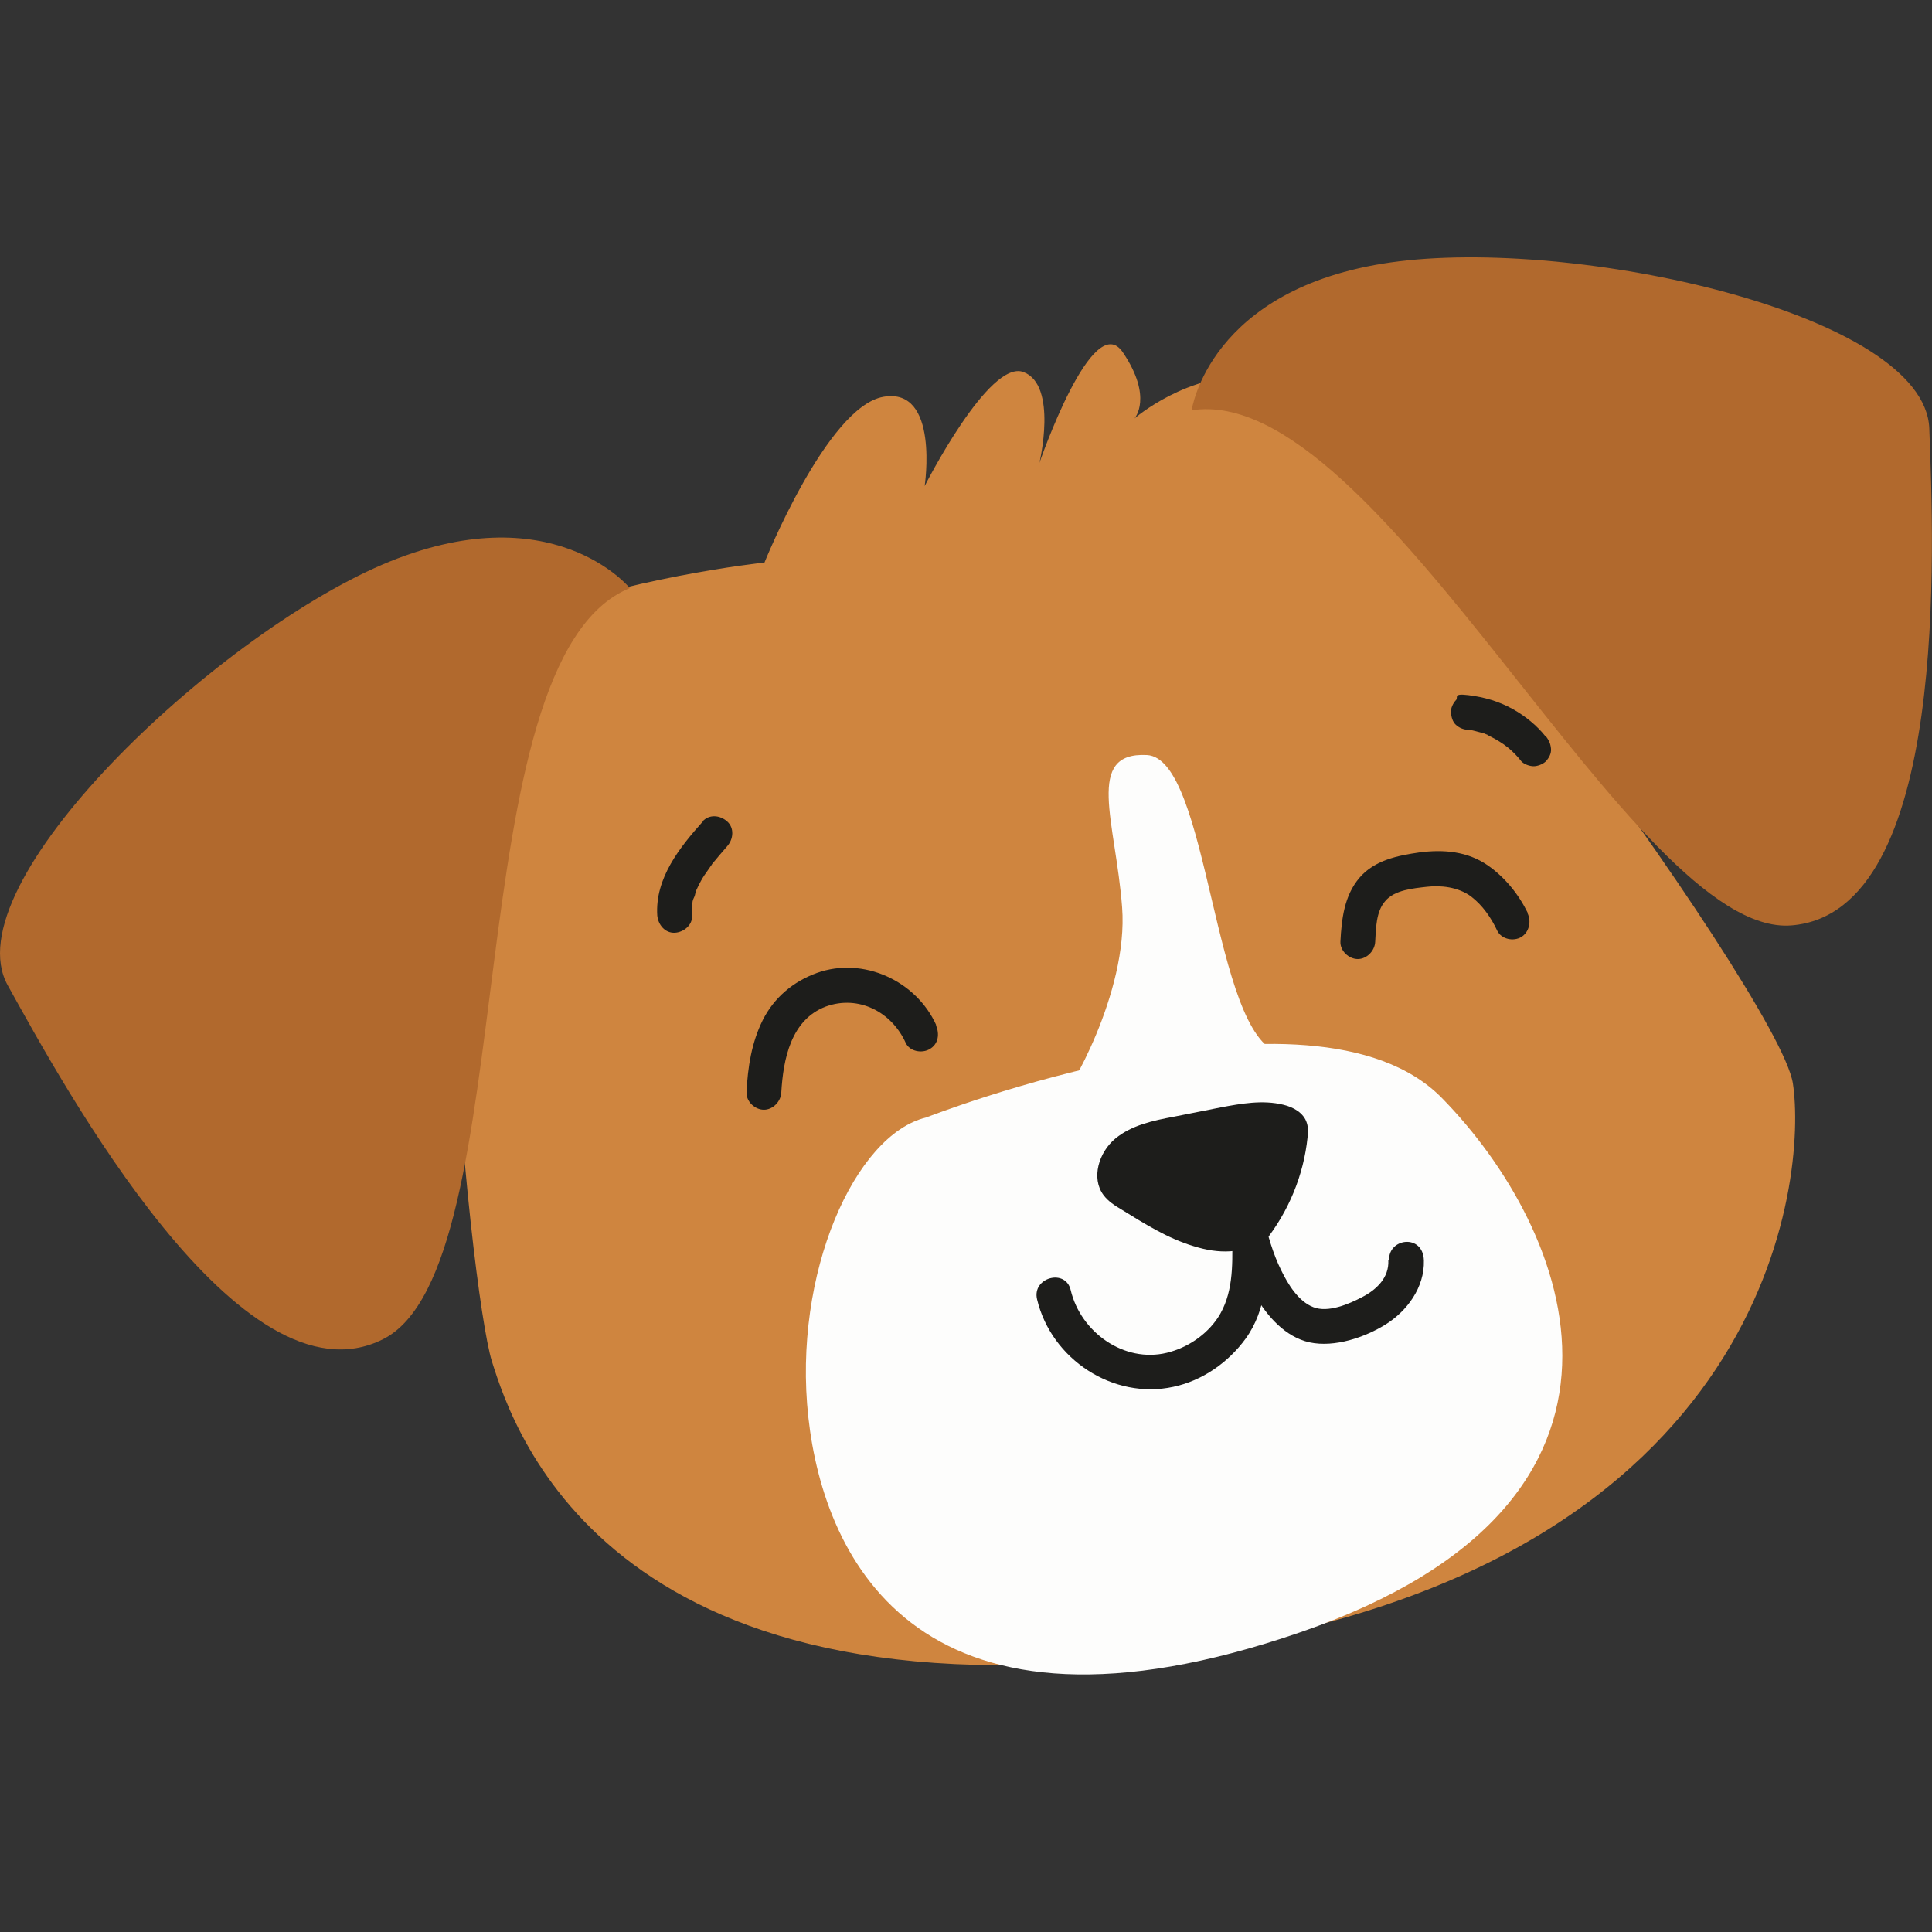 <svg viewBox="0 0 500 500" version="1.1" xmlns="http://www.w3.org/2000/svg" id="Layer_1">
  
  <rect x="0" y="0" width="500" height="500" fill="#333333" stroke="none"/>
  
  <defs>
    <style>
      .st0 {
        fill: #fdfdfc;
      }

      .st1 {
        fill: #1d1d1b;
      }

      .st2 {
        fill: #b1692d;
      }

      .st3 {
        fill: #cf853f;
      }
    </style>
  </defs>
  <path d="M197.8,145.7s16.2-40.4,30.8-43c14.6-2.6,10.7,23.1,10.7,23.1,0,0,16.7-33,25.6-29.5,8.9,3.4,4.1,23.5,4.1,23.5,0,0,13.8-40.2,21.6-28.6,7.9,11.7,3,17.1,3,17.1,0,0,13.7-12,31.4-11,17.7,1.1,135.4,159.6,139,183.1,3.6,23.6-4.8,124.3-155.1,146.6-150.3,22.3-175.9-56.5-181.6-74.7-5.7-18.2-22.5-179.5,5.5-191.1,28-11.6,64.8-15.6,64.8-15.6Z" class="st3"></path>
  <path d="M239.7,289.2s99.8-39.2,133.4-5.1c33.5,34.1,61.8,104.4-36.5,138.3-98.3,33.9-123.3-18.4-127.4-55.6-4.1-37.3,12.1-73.2,30.5-77.6Z" class="st0"></path>
  <path d="M308.4,106.2s4.4-31.6,51.6-38.3c47.2-6.7,138.2,13.2,139.3,43,1.1,29.8,5.4,125.3-35.7,128.6-41.1,3.3-106.6-141.1-155.3-133.3Z" class="st2"></path>
  <path d="M163,152.2s-20.2-24.8-64-6.1C55.2,164.9-12.5,228.9,2,255c14.5,26.1,60.2,110.1,97.1,91.6,36.9-18.4,18.3-175.9,63.9-194.4Z" class="st2"></path>
  <path d="M395.4,236.3c-2.4-4.9-5.9-9.2-10.3-12.3-5.3-3.7-11.5-4.2-17.7-3.4-5.6.8-11.7,2-15.6,6.6-3.9,4.6-4.6,10.6-4.9,16.5-.1,2.4,2.2,4.5,4.5,4.5s4.4-2.1,4.5-4.5c.2-3.4.2-7.8,2.6-10.5,2.4-2.9,7.3-3.3,10.8-3.7s8,0,11.4,2.5c3,2.3,5.2,5.5,6.8,8.9,1.1,2.2,4.2,2.8,6.2,1.6s2.7-4,1.6-6.2h0Z" class="st1"></path>
  <path d="M242.3,265.3c-5.2-11.5-18.9-17.8-30.9-13.5-6.1,2.2-11.1,6.4-14,12.2-2.9,5.8-3.9,12.3-4.2,18.7-.1,2.4,2.2,4.5,4.5,4.5s4.4-2.1,4.5-4.5c.5-8.6,2.5-18.8,11.5-22.2,8.5-3.1,17.1,1.4,20.7,9.4,1,2.2,4.2,2.8,6.2,1.6,2.3-1.3,2.6-4,1.6-6.2h0Z" class="st1"></path>
  <path d="M327.4,321.2c6.1-7.7,10-17.1,11-26.9.1-1.3.2-2.5-.2-3.7-.8-2.6-3.5-4.1-6.1-4.7-5.3-1.3-10.9-.3-16.2.7-4,.8-8.1,1.6-12.1,2.4-5.4,1-11,2.2-15.2,5.7-4.2,3.5-6.3,10.2-3,14.6,1.2,1.6,2.9,2.7,4.6,3.7,6,3.7,12,7.5,18.7,9.5,6.7,2.1,12.3,1.9,18.5-1.3" class="st1"></path>
  <path d="M318.9,320.8c.1,7,.2,14.2-3.7,20.2-3,4.5-7.9,7.8-13.2,9.1-11.1,2.7-22.3-5.3-24.9-16.2-1.3-5.7-10.1-3.3-8.7,2.4,3.7,15.5,19.7,26,35.3,22.6,7.5-1.6,14.2-6.3,18.7-12.5,5.4-7.5,5.7-16.8,5.6-25.7,0-5.8-9.1-5.8-9,0h0Z" class="st1"></path>
  <path d="M400,190.6c-2.3-2.9-5.3-5.3-8.5-7.1-3.6-2-7.4-3.1-11.5-3.6s-2.5.6-3.2,1.3-1.4,2.1-1.3,3.2.4,2.4,1.3,3.2,1.9,1.2,3.2,1.3c.8,0-.9-.1-.3,0s.3,0,.5,0c.4,0,.8.1,1.2.2.8.2,1.5.4,2.3.6s.7.3,1.1.4.3.1.5.2c.5.2-1-.4-.2,0s1.4.7,2.1,1.1,1.3.8,1.9,1.2.6.5,1,.7c-1.1-.7,0,0,.2.2,1.2,1,2.4,2.2,3.4,3.5.7.8,2.2,1.3,3.2,1.3s2.4-.5,3.2-1.3c.8-.9,1.4-2,1.3-3.2s-.5-2.2-1.3-3.2h0Z" class="st1"></path>
  <path d="M181.9,212.6c-6,6.7-12.4,14.7-11.8,24.3.2,2.4,2,4.6,4.5,4.5,2.3-.1,4.7-2,4.5-4.5,0-1,0-1.9,0-2.8s-.2.8,0,.2,0-.4.1-.6c0-.5.2-1,.4-1.4s.3-.8.4-1.3.2-.4.2-.6c.4-1-.3.6,0,0,.4-.9.8-1.7,1.3-2.6s1-1.6,1.5-2.3.6-.9.9-1.3.3-.4.4-.6c.4-.5-.5.6,0,0,1.3-1.6,2.6-3.1,3.9-4.6,1.6-1.8,1.9-4.7,0-6.4s-4.7-1.9-6.4,0h0Z" class="st1"></path>
  <path d="M359.3,326.2c.2,4.5-3.1,7.6-6.8,9.5-3.4,1.8-8.8,4.1-12.6,2.6-3.9-1.5-6.6-6-8.3-9.5-2.2-4.4-3.5-9.2-4.7-14-1.4-5.6-10.2-3.3-8.7,2.4,1.6,6.2,3.4,12.4,6.6,18,3.1,5.4,7.8,10.8,14.1,12.2,6.5,1.4,14.4-1.3,19.8-4.7s10-9.5,9.8-16.5-9.3-5.8-9,0h0Z" class="st1"></path>
  <path d="M275.2,283.3c.7.8,16.9-26.3,15.2-48.5-1.7-22.3-9.7-40.2,6.4-39.4,16.2.8,17,72.7,34.4,77.1,17.5,4.4-52.7,11-52.7,11" class="st0"></path>
</svg>